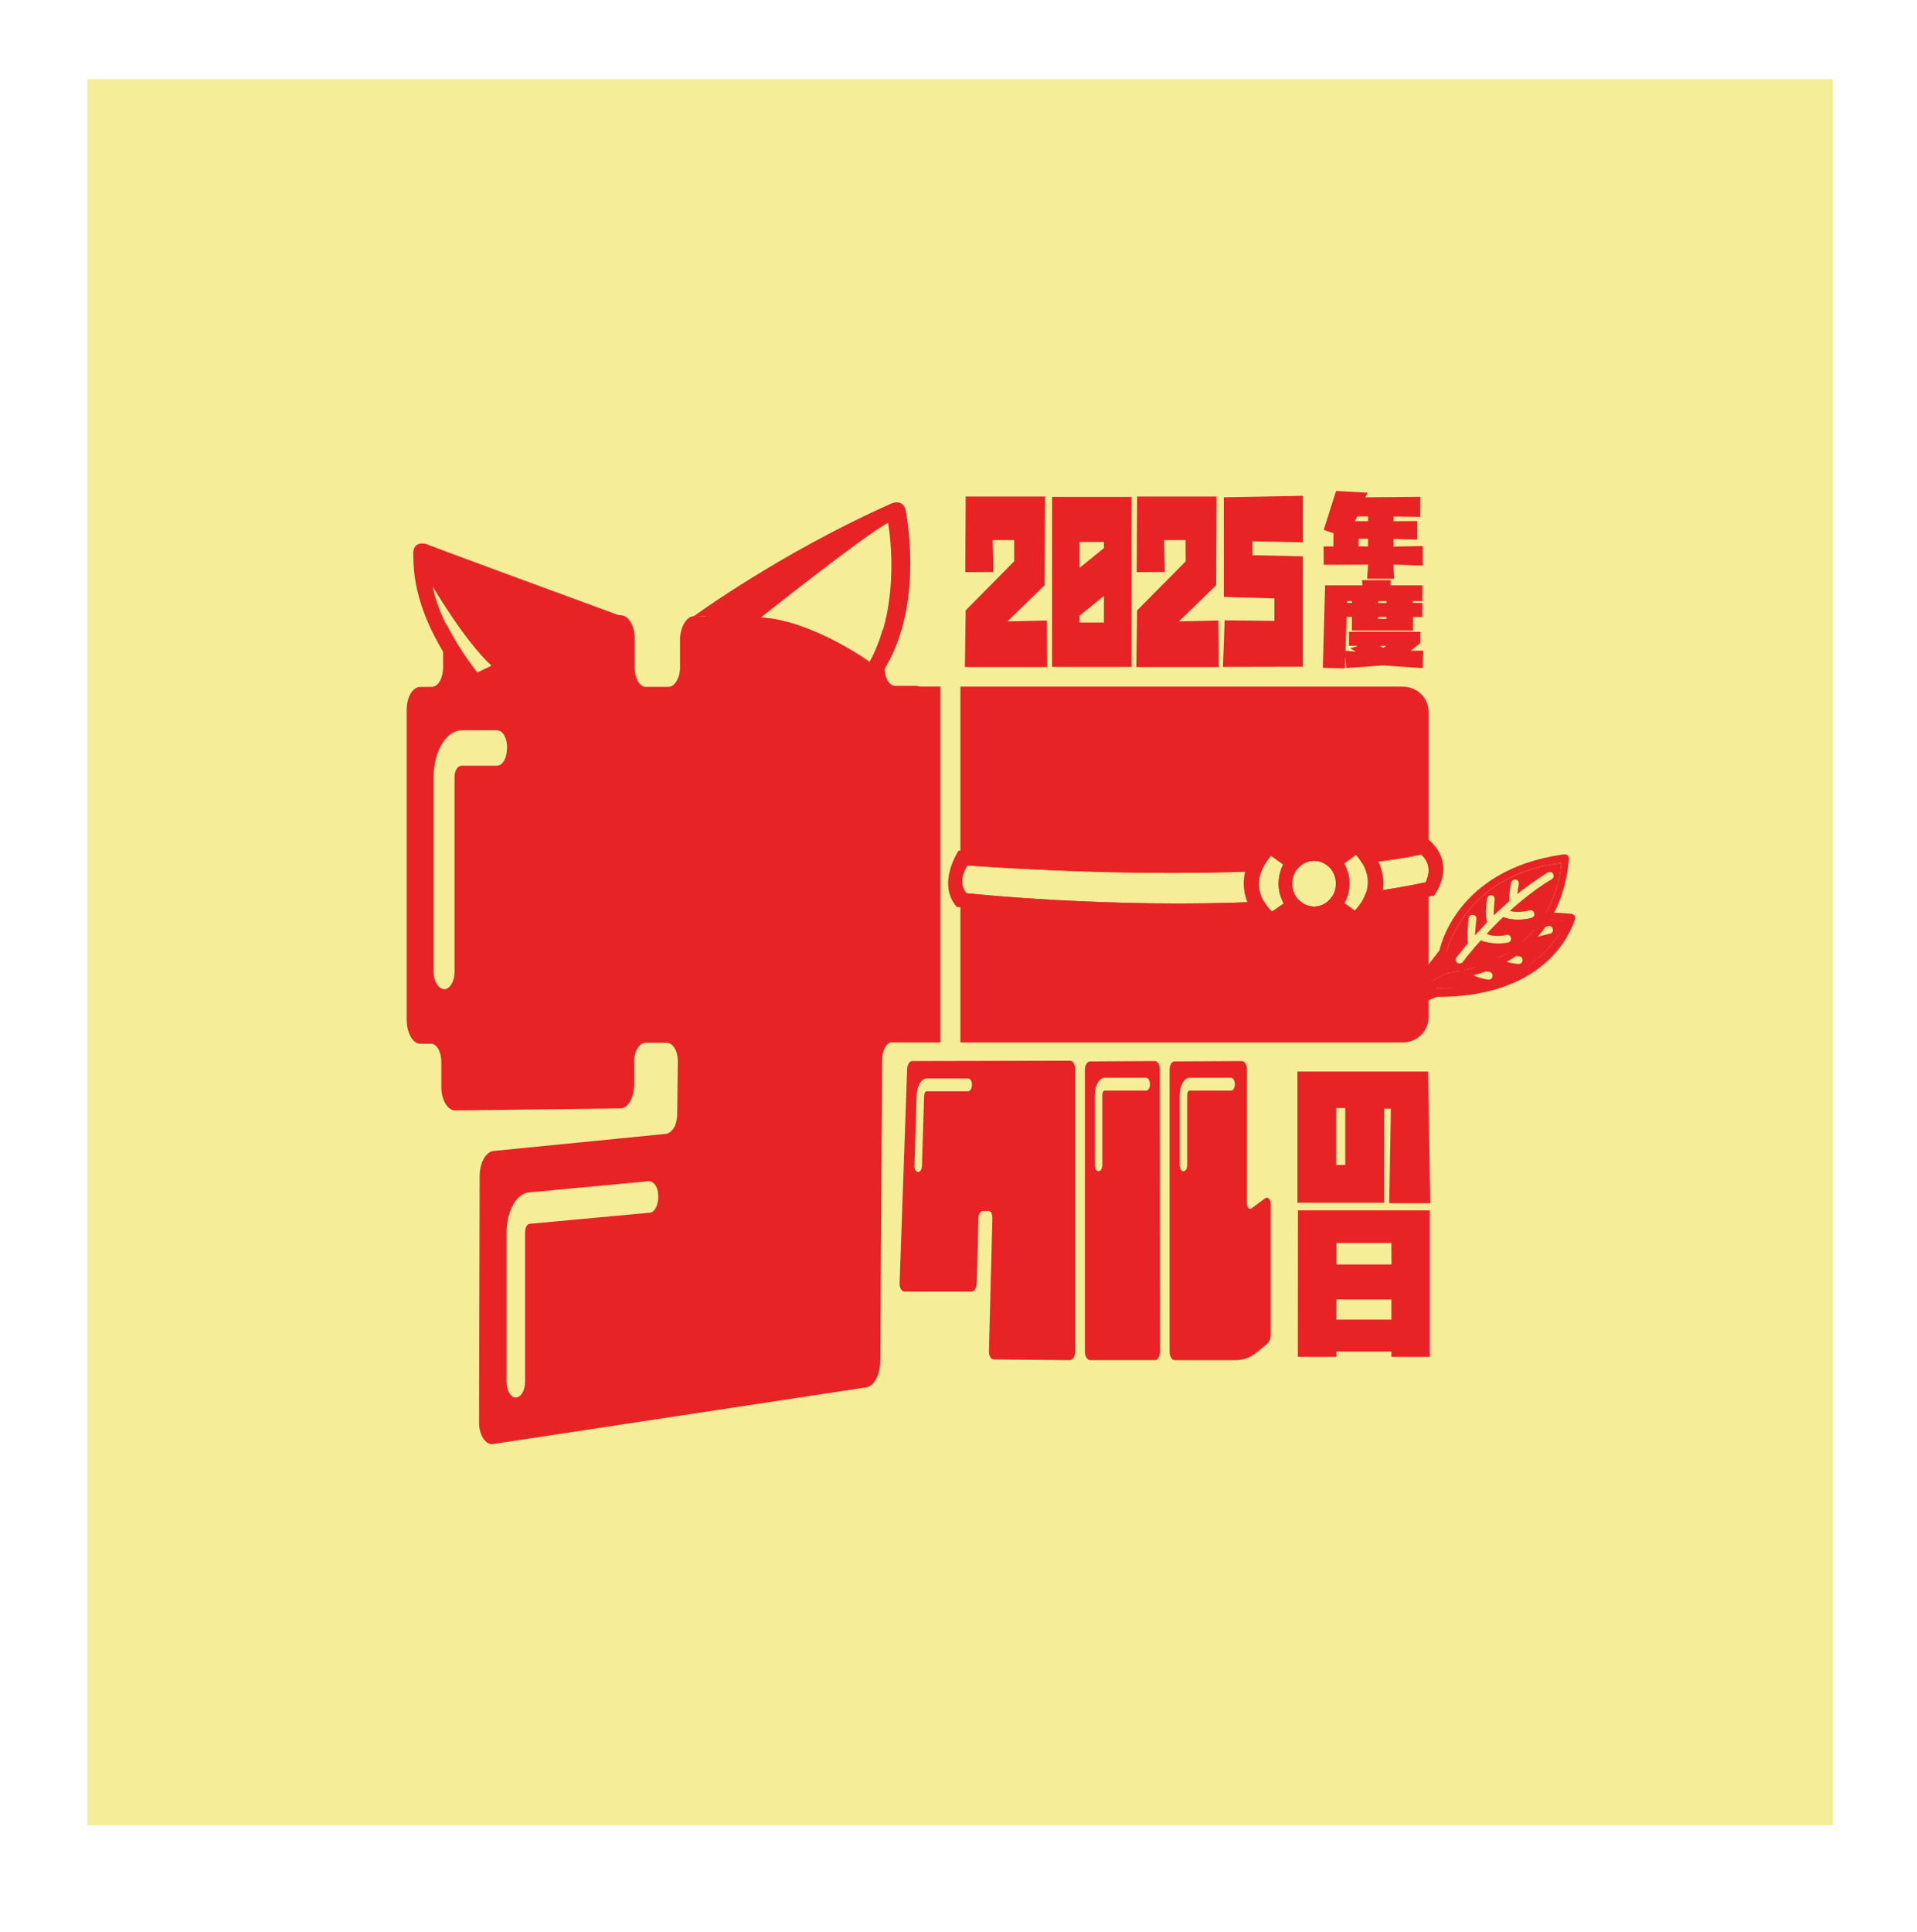 <?xml version="1.0" encoding="UTF-8"?>
<svg id="_レイヤー_1" data-name="レイヤー 1" xmlns="http://www.w3.org/2000/svg" xmlns:xlink="http://www.w3.org/1999/xlink" viewBox="0 0 327.05 329.48">
  <defs>
    <style>
      .cls-1 {
        fill-rule: evenodd;
      }

      .cls-1, .cls-2 {
        fill: #e82325;
      }

      .cls-3 {
        fill: none;
      }

      .cls-4 {
        fill: #f6ed99;
      }

      .cls-5 {
        clip-path: url(#clippath);
      }
    </style>
    <clipPath id="clippath">
      <rect class="cls-3" x="14.88" y="13.5" width="297.84" height="297.84"/>
    </clipPath>
  </defs>
  <g class="cls-5">
    <rect class="cls-4" width="327.05" height="329.48"/>
    <path class="cls-2" d="M231.78,93.18l1.62.03v-1.31h-1.61l-.02,1.28ZM231.14,88.9h2.26v-.82h-1.84l-.42.82ZM227.5,90.95l-1.67-.56,2.11-6.65,5.4.3-.42.79,9.4-.09-.02,3.42-4.57-.07v.82l4.06-.04v3.17l-4.06-.12v1.31l4.97-.09.02,3.32-4.98-.15.1,2.41h-4.6l.17-2.41-7.58.03-.02-3.14h1.67s.02-2.23.02-2.23Z"/>
    <path class="cls-2" d="M230.14,110.17v-2.4h12.18v1.9l-1.64,1.32h2.14l-.12,2.97-6.81-.46-6.21.45-.15-1.92-.07,1.98-3.78-.1.39-14.07h6.37l-.08-.89h4.92l-.07.89h5.45l-.02,2.69h-1.59s0,.3,0,.3l1.6.02-.02,2.39h-1.57v2.32h-10.42v-2.34h-.89s-.2,5.77-.2,5.77l1.76.16-.94-.54,1.29-.46h-1.54ZM235.99,110.5l.49-.33h-1.05l.57.33ZM229.82,102.85l.82-.02v-.3h-.8s-.02.31-.02.31ZM235.12,105.25v.31h1.42v-.33h-1.42ZM235.12,102.85h1.42v-.31h-1.42v.31Z"/>
    <path class="cls-2" d="M227.99,230.53v.91h-6.57l.02-24.99h22.49v24.99h-6.55v-.91h-9.39ZM227.99,225.08h9.39v-3.43h-9.39v3.43ZM237.4,215.68l-.03-3.66h-9.37v3.66h9.39Z"/>
    <path class="cls-2" d="M227.96,198.71h1.55v-9.71h-1.55v9.71ZM236.12,189.11v16.04h-14.77v-22.38h22.28l.38,22.46h-7l.28-16.12h-1.17Z"/>
    <path class="cls-2" d="M266.6,145.75c-18.44,2.63-21.02,16.35-21.02,16.35,0,0-10.21,12.84-4.21,8.86,5.93-3.93,6.29-3.81,6.29-3.81,19.23-2.92,19.82-19.19,19.99-20.44.17-1.25-1.04-.96-1.04-.96M247.12,165.94s-2.17.54-5.42,3.37c-3.25,2.84,4.71-5.59,4.71-5.59,0,0,2.42-14.39,19.94-16.52,0,0-.46,16.19-19.23,18.74"/>
    <path class="cls-2" d="M250.41,160.89l-2,2.5s-.17.54.21.83c.38.29.85-.04.85-.04,0,0,2.55-3.14,3.16-3.79,0,0,1.88.89,4.58.38,0,0,.75-.09.55-.83-.17-.67-.82-.48-.82-.48,0,0-1.72.44-3.32-.16,0,0,1.6-1.69,2.83-2.88,0,0,1.8.87,4.74.17,0,0,.73-.14.57-.78-.18-.72-.8-.53-.8-.53,0,0-2.04.54-3.37.08,0,0,3.44-3.2,6.95-5.28,0,0,.83-.33.4-1.04-.32-.52-.85-.24-.85-.24,0,0-3.48,2.18-5.19,3.68,0,0,0-.65.2-1.6,0,0,.17-.78-.58-.85-.63-.06-.76.71-.76.71,0,0-.39,2.38-.27,2.97,0,0-1.98,1.76-2.62,2.42,0,0-.09-.88.13-2.59,0,0,.13-.8-.62-.84-.58-.03-.68.67-.68.67,0,0-.47,2.79.04,3.9,0,0-1.25,1.31-2.08,2.22,0,0,.02-1.07.23-2.74,0,0,.07-.65-.64-.7-.71-.05-.71.7-.71.7,0,0-.33,3.01-.13,4.13ZM246.41,163.73s2.42-14.39,19.94-16.52c0,0-.46,16.19-19.23,18.74,0,0-2.17.54-5.42,3.37-3.25,2.84,4.71-5.59,4.71-5.59Z"/>
    <path class="cls-2" d="M251.71,158.57c.47-.25.97-.5,1.5-.73-.44.46-1.06,1.13-1.54,1.66,0,0,0-.34.05-.93ZM261.75,155.76c1.86-.15,3.89-.13,6.1.08,0,0,1.24.01.78,1.19-.47,1.17-4.28,13.09-23.52,13.01,0,0-2.02.68-7.91,3.76-6.38,3.34,6.26-7.27,6.26-7.27,0,0,1.89-4.02,6.9-7.17-.02.56,0,1.09.05,1.46-4.68,3.3-6.54,7.49-6.54,7.49,0,0-9.79,6.21-5.94,4.26,3.85-1.95,6.65-4.01,6.65-4.01,18.54.58,22.49-11.42,22.49-11.42-5.29-.66-9.52.12-12.84,1.54.49-.51,1.2-1.24,1.87-1.9.24-.07.49-.14.74-.21.68.21,2.21.54,4.36.03,0,0,.73-.14.57-.78,0-.03-.01-.05-.02-.07Z"/>
    <path class="cls-2" d="M244.75,166.7c.67-1.07,1.78-2.59,3.42-4.11-.35.85-.73,1.86-.81,2.44l-2.61,1.68ZM258.53,157.34c2.53-.5,5.44-.65,8.77-.24-.26-.03-4.52,12.43-22.68,11.46,0,0-2.8,1.96-6.65,3.91-3.85,1.95,5.94-4.26,5.94-4.26,0,0,.19-.43.6-1.13-.04.16-.04.35.08.53.26.4.82.23.82.23,0,0,3.42-2.16,4.21-2.58,0,0,1.5,1.45,4.22,1.82,0,0,.74.15.79-.61.05-.69-.62-.71-.62-.71,0,0-1.77-.13-3.1-1.2,0,0,2.05-1.1,3.6-1.83,0,0,1.43,1.4,4.44,1.68,0,0,.73.1.79-.55.06-.74-.59-.76-.59-.76,0,0-2.1-.14-3.22-1,0,0,4.28-1.93,8.27-2.79,0,0,.9-.05.71-.86-.14-.6-.73-.5-.73-.5,0,0-4,.96-6.1,1.83,0,0,.2-.61.7-1.46,0,0,.39-.66-.25-.98ZM251.88,161.26c-.16.52-.26,1.02-.23,1.4,0,0-.82.43-1.68.89.51-.62,1.29-1.58,1.9-2.29ZM255.3,160.93c-.76.33-1.74.77-2.21,1.01,0,0,.1-.43.43-1.24.45.11,1.06.22,1.78.24ZM254.27,158.64c1.06-.45,2.21-.83,3.46-1.13-.12.12-.18.24-.18.24,0,0-.51.96-.86,1.77-.47.08-1.53.21-2.61-.07.05-.13.13-.39,0-.62.06-.06.12-.12.18-.19ZM250.13,161.25c0-.07-.02-.15-.06-.23.11-.08.22-.16.34-.24,0,.04.01.08.02.11l-.29.36Z"/>
    <path class="cls-2" d="M152.03,85.9c-19.23,8.57-33.89,19.37-33.89,19.37.05-.04,1.88-.25,4.53-.28.63-.46,7.31-5.33,17.39-10.63,0,0-12.82,9.71-13.68,10.67,0,0-.65-.02-1.58-.03,2.9.08,6.35.42,9.52,1.33,9.2,2.65,16.31,8.23,16.31,8.23,6.71-10.55,4.34-24.71,3.94-27.2-.39-2.49-2.54-1.46-2.54-1.46M148.4,112.92s-9.93-7.13-18.6-7.59c0,0,17.77-14.13,21.71-16.15,0,0,2.53,13.49-3.11,23.74"/>
    <path class="cls-2" d="M122.62,105.03c.78-.02,1.54-.03,2.18-.02-.75-.02-1.46-.02-2.12-.02-.03.02-.05.04-.05.04"/>
    <path class="cls-2" d="M117.57,107.23s10.75-8.55,25.99-15.04c0,0-20.24,16.49-21.79,18.51,0,0-2-1.87-4.19-3.47"/>
    <path class="cls-2" d="M86.52,127.5c0-1.55-.71-2.93-1.73-2.93h-6.01c-2.65,0-4.8,3.62-4.8,7.93v33.3c0,1.55.82,2.93,1.84,2.93.92,0,1.73-1.38,1.73-2.93v-33.3c0-1.04.51-1.9,1.22-1.9h6.01c1.02,0,1.73-1.38,1.73-3.11ZM112.29,203.9c0-1.39-.71-2.42-1.63-2.42l-20.37,1.9c-2.24.17-3.87,3.29-3.87,6.91v25.33c0,1.55.71,2.76,1.53,2.76.92,0,1.63-1.21,1.63-2.76v-25.33c0-.86.31-1.55.81-1.55l20.47-1.89c.81,0,1.53-1.39,1.43-2.94ZM150.66,107.35c.15.53.24,1.12.24,1.72v4.82c0,1.72.81,3.1,1.83,3.1h3.56c1.32,0,2.34,1.89,2.34,3.96v52.78c0,2.24-1.02,3.96-2.34,3.96h-3.87c-1.12,0-1.94,1.38-1.94,3.27l-.31,51.21c0,2.24-1.02,4.31-2.44,4.48l-63.66,9.66c-1.22.17-2.34-1.55-2.34-3.62l.1-42.07c0-2.24,1.02-4.13,2.34-4.3l29.43-2.92c1.12-.17,1.94-1.56,1.94-3.47l.1-8.96c0-1.72-.81-3.1-1.94-3.1h-3.57c-1.02,0-1.94,1.38-1.94,3.1v3.96c0,2.24-1.02,4.13-2.34,4.13l-28.21.34c-1.33,0-2.35-1.89-2.35-3.96v-4.31c0-1.72-.82-3.27-1.94-3.1h-1.63c-1.32,0-2.34-1.9-2.34-4.13v-52.78c0-2.24,1.02-3.96,2.34-3.96h1.93c1.12,0,1.94-1.55,1.94-3.27v-4.82c0-.94.23-1.85.61-2.56,2.33,4.7,5.4,8.41,5.4,8.41l2.59-1.16c-2.33-2.17-4.88-5.58-6.86-8.48.22-.12.46-.18.71-.18l27.8-.17c1.32,0,2.44,1.72,2.44,3.96v4.99c0,1.72.81,3.27,1.83,3.27h3.97c1.02,0,1.94-1.55,1.94-3.27v-4.82c0-2.07,1.12-3.96,2.34-3.96h11.67c-.18.14-.28.22-.28.22,8.67.46,18.6,7.59,18.6,7.59.98-1.79,1.72-3.67,2.26-5.56Z"/>
    <path class="cls-2" d="M72.67,92.78s-2.29-.67-2.17,1.83c.12,2.5-.29,9.86,8.53,21.67,0,0,15.14-7.4,28.23-10.72,0,0-31.91-11.7-34.6-12.78M81.36,114.74s-6.17-7.48-7.54-14.7c0,0,5.33,9.14,10.02,13.5l-2.48,1.2ZM74.99,96.54s21.93,7.96,26.76,9.72c0,0-13.66,5.3-15.17,6.09,0,0-6.45-5.76-11.59-15.82"/>
    <path class="cls-2" d="M73.39,95.8s23.84,8.52,28.98,10.34c0,0-14.94,5.82-16.57,6.69,0,0-7.06-6.3-12.41-17.03"/>
    <path class="cls-2" d="M183.43,182.35c0-.74-.37-1.43-.85-1.43l-26.94.06c-.48,0-.84.62-.88,1.43l-1.28,36.46c-.04.75.33,1.43.81,1.43h11.47c.48,0,.85-.62.88-1.43l.29-11.13c0-.62.37-1.18.73-1.18h1.03c.37,0,.62.56.62,1.18l-.59,22.72c-.04.74.33,1.42.81,1.42l13.01.12c.48,0,.88-.68.88-1.42v-48.23ZM165.82,185.02c0,.62-.29,1.12-.66,1.12h-7.06c-.26,0-.4.31-.44.75l-.37,11.95c-.04.62-.29,1.06-.62,1.06-.37,0-.7-.44-.66-1.06l.37-11.95c.04-1.62.77-2.93,1.73-2.93h7.06c.37,0,.66.5.66,1.06Z"/>
    <path class="cls-2" d="M216.81,205.44c0-.87-.51-1.37-.96-1.06l-2.35,1.74c-.37.25-.77-.19-.77-.87v-22.84c0-.81-.4-1.43-.84-1.43l-11.51.06c-.48,0-.84.62-.84,1.43v48.04c0,.81.37,1.49.84,1.49h10.44c1.28,0,2.53-.43,3.71-1.42l1.65-1.37c.37-.31.62-.93.62-1.62v-22.16ZM197.88,182.41c0-.81-.4-1.43-.88-1.43l-11.03.06c-.48,0-.88.62-.88,1.43v48.04c0,.81.4,1.49.88,1.49h11.1c.44,0,.84-.68.84-1.49l-.04-48.11ZM210.67,184.96c0,.56-.29,1.06-.62,1.06h-7.1c-.22,0-.4.31-.4.75v11.95c0,.62-.29,1.06-.66,1.06-.33,0-.62-.44-.62-1.06v-11.95c0-1.62.77-2.93,1.69-2.93h7.1c.33,0,.62.5.62,1.12ZM196.19,184.96c0,.56-.29,1.06-.62,1.06h-7.1c-.22,0-.41.31-.41.75v11.95c0,.62-.29,1.06-.66,1.06-.33,0-.62-.44-.62-1.06v-11.95c0-1.62.77-2.93,1.69-2.93h7.1c.33,0,.62.5.62,1.12Z"/>
    <polygon class="cls-2" points="164.61 113.78 164.75 104.11 173.03 95.74 173.02 92.12 169.35 92.12 169.45 97.56 164.68 97.59 164.75 84.69 178.29 84.69 178.22 99.82 171.87 105.99 178.59 105.84 178.65 113.78 164.61 113.78"/>
    <path class="cls-2" d="M188.34,92.45h-4.17v4.41l4.17-3.38v-1.03ZM188.34,106.17v-4.53l-4.17,3.38v1.16h4.17ZM179.49,113.75v-29h13.56v29h-13.56Z"/>
    <polygon class="cls-2" points="193.86 113.78 194 104.11 202.29 95.74 202.27 92.12 198.6 92.12 198.71 97.56 193.93 97.59 194 84.69 207.55 84.69 207.48 99.82 201.13 105.99 207.84 105.84 207.91 113.78 193.86 113.78"/>
    <polygon class="cls-2" points="208.64 113.75 208.93 105.81 217.42 105.9 217.42 102.07 208.79 101.82 208.79 84.82 222.27 84.57 222.27 92.51 213.67 92.33 213.67 94.7 222.27 94.89 222.27 113.72 208.64 113.75"/>
    <path class="cls-2" d="M220.79,145.49l-3.46-2.47s-.83-.63-1.6.15c-.77.79-7.73,7.49.25,15.2,0,0,.75.63,1.6.02.85-.61,3.39-2.46,3.39-2.46,0,0-6-4.83-.17-10.45M217,155.5s-4.85-4.07-.17-9.55l2.12,1.51s-1.91,3.1.08,6.66l-2.04,1.38Z"/>
    <path class="cls-2" d="M232.43,143.02c-.87-.79-1.82-.09-1.82-.09l-3.36,2.49c6.22,5.37.25,10.53.25,10.53,0,0,1.91,1.53,2.9,2.18,1,.65,1.7-.04,1.7-.04,8.13-6.99,1.2-14.29.33-15.07M231.11,155.33l-1.77-1.27c2.05-3.84-.05-6.76-.05-6.76l2.05-1.51c4.64,5.24-.22,9.55-.22,9.55"/>
    <path class="cls-2" d="M224.18,144.35c-3.34,0-6.05,2.86-6.05,6.38s2.71,6.38,6.05,6.38,6.06-2.86,6.06-6.38-2.71-6.38-6.06-6.38M224.18,154.64c-2.05,0-3.71-1.75-3.71-3.91s1.66-3.91,3.71-3.91,3.71,1.75,3.71,3.91-1.66,3.91-3.71,3.91"/>
    <path class="cls-1" d="M160.43,117.12v60.69h-21.11c-2.44,0-4.41-1.9-4.41-4.25v-52.2c0-2.34,1.98-4.25,4.41-4.25h21.11ZM233.06,152.24c3.49-.47,6.9-1.05,10.16-1.75,0,0,.39-.7.49-1.66v24.73c0,2.35-1.98,4.25-4.41,4.25h-75.45v-60.69h75.45c2.44,0,4.41,1.9,4.41,4.25v26.7c-.08-.76-.41-1.59-1.26-2.32,0,0-3.18.77-10,1.55-.29-.5-.65-1.01-1.11-1.53l-2.04,1.51s.08.11.2.33c-.88.09-1.8.17-2.77.25-.66-.65-1.55-1.05-2.53-1.05-1.17,0-2.21.57-2.89,1.45-.9.06-1.82.11-2.78.16.21-.61.43-.97.43-.97l-2.12-1.51c-.79.92-1.31,1.81-1.62,2.64-12.19.51-28.73.49-50.16-.95,0,0-1.88,2.51-.22,4.72,0,0,24.88,2.69,50.8,1.42.62,1.09,1.37,1.72,1.37,1.72l2.03-1.38c-.1-.17-.18-.34-.26-.51.91-.06,1.81-.12,2.72-.18.68.75,1.63,1.22,2.69,1.22,1.28,0,2.41-.68,3.07-1.72.9-.09,1.79-.19,2.68-.29-.14.46-.33.93-.6,1.42l1.78,1.27s1.35-1.19,1.95-3.09Z"/>
    <path class="cls-2" d="M230.66,155c-33.13,3.97-67.44-.31-67.44-.31-3.48-4.02.33-9.61.33-9.61,50.92,3.84,80.11-1.92,80.11-1.92,5.14,4.37.99,9.61.99,9.61-4.29.88-8.7,1.58-13.13,2.13.45-.51,1.14-1.44,1.53-2.66,3.49-.47,6.9-1.05,10.16-1.75,0,0,1.55-2.76-.77-4.74,0,0-3.18.77-10,1.55-.29-.5-.65-1.01-1.11-1.53l-2.04,1.51s.08.11.2.33c-.88.09-1.8.17-2.77.25-.66-.65-1.55-1.05-2.53-1.05-1.17,0-2.21.57-2.89,1.45-.9.06-1.82.11-2.78.16.21-.61.43-.97.43-.97l-2.12-1.51c-.79.92-1.31,1.81-1.62,2.64-12.19.51-28.73.49-50.16-.95,0,0-1.88,2.51-.22,4.72,0,0,24.88,2.69,50.8,1.42.62,1.09,1.37,1.72,1.37,1.72l2.03-1.38c-.1-.17-.18-.34-.26-.51.91-.05,1.81-.12,2.72-.18.68.75,1.63,1.22,2.69,1.22,1.28,0,2.41-.68,3.07-1.72.9-.09,1.79-.19,2.68-.29-.14.46-.33.93-.6,1.42l1.32.95Z"/>
  </g>
</svg>